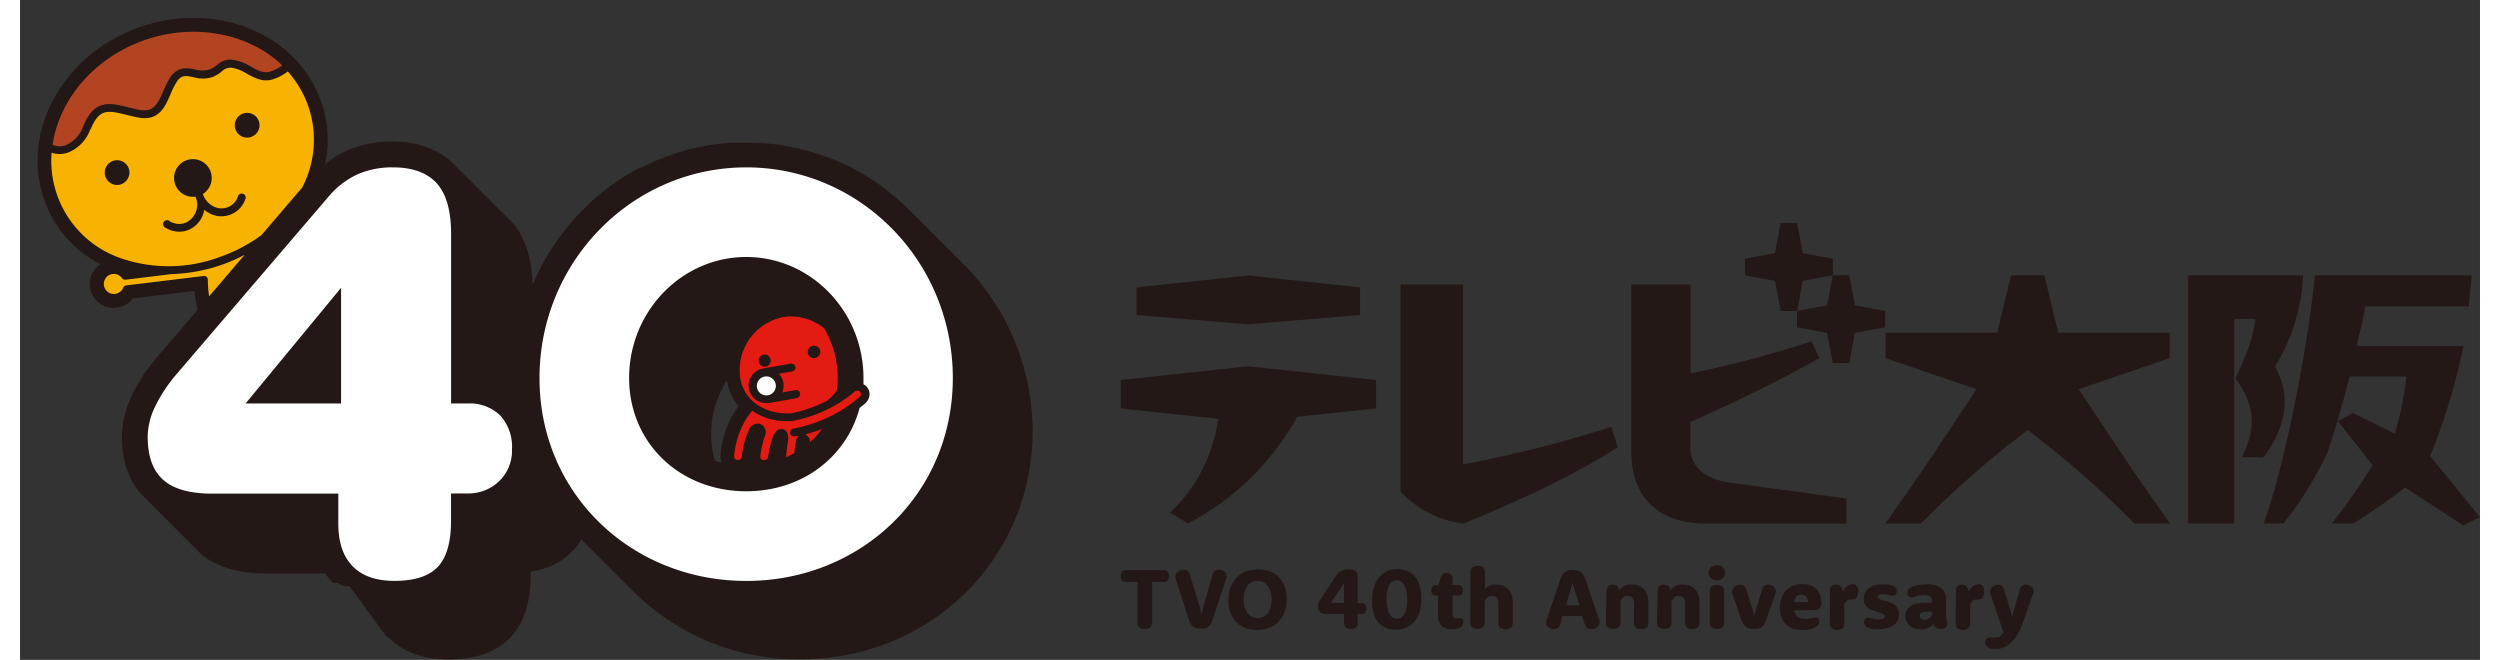 <svg height="34.54mm" viewBox="-2.67 -2.71 373.61 100.217" width="494.589" xmlns="http://www.w3.org/2000/svg"><rect x="-2.67" y="-2.71" width="373.61" height="100.217" fill="#333333" stroke="none"/><g fill="#231815"><path d="M216.54 76.79C224.26 73.69 233 69.7 240 65.2l-1-3.07a192.1 192.1 0 0 1-22.5 5.69V40.49H207v31.44a15.42 15.42 0 0 0 9.54 4.86zM203.29 59.33l-12 1.27a40.08 40.08 0 0 1-16.57 16.19L172 75.14a24.11 24.11 0 0 0 7.31-14.24l-14.81-1.57V55l19.4-2.08L203.29 55zm-2.44-14.2v-4.19l-16.95-1.82-17 1.82v4.19l17 1.41zM302.25 62.61a145.61 145.61 0 0 1 16.19 14.18h5.42c-6.16-8.64-9.62-14.07-13.86-20.39l13.81-4.72v-3.87h-16.92l-2.11-8.69h-5.06l-2.11 8.69h-16.95v3.87l13.82 4.72c-4.22 6.32-7.68 11.75-13.85 20.39h5.42a146.29 146.29 0 0 1 16.2-14.18zM270.61 51.68c-5.79 3.25-12.7 6.66-19.59 9.7v3.9c0 3.29 2.84 4.77 5.53 5.24L274.72 73v3.82H253.6c-7.84 0-11.56-4.32-11.56-11V40.49h9V54a165.07 165.07 0 0 0 18.38-4.87zm10-7.16l-4.61-.86-.86-4.57h-2.5l-.86 4.57-4.57.86V47l4.57.86.86 4.57h2.5l.86-4.57 4.58-.86zm-7.94-7.94l-4.58-.85-.85-4.58h-2.51l-.85 4.58-4.58.85v2.51l4.58.86.85 4.57h2.51l.85-4.57 4.58-.86zM368.37 77.07l-8.81-5.74a86.45 86.45 0 0 1-7.9 5.46h-3.23a81.89 81.89 0 0 0 6.19-8.87l-5.24-6.63 2.2-1.28 6.42 3.14a47 47 0 0 0 1.76-8.68h-8.61c-1.73 6.73-3.4 11.61-3.4 11.61a55.26 55.26 0 0 1-6.67 10.71h-3c3.13-8.39 6.68-26.51 7.79-37.67h23.82l-.47 4.7h-15.7c-.38 2.18-.83 3.92-1.3 6h16.22a97.44 97.44 0 0 1-5.07 16.74l7.57 9.27zM338 66.77s5.93-6.67 1.8-13.8a28.56 28.56 0 0 0 4.27-13.85h-17.46v37.67h7V45.73h3.19c-.13 3.33-3 9-3 9 3.38 4.72 2.88 7.91 1 12zM165.26 85.67a.69.69 0 0 1-.55-.22.94.94 0 0 1-.21-.67 1 1 0 0 1 .2-.67.72.72 0 0 1 .56-.22h5.8a.68.68 0 0 1 .55.22.91.91 0 0 1 .2.67.94.94 0 0 1-.2.67.69.69 0 0 1-.55.22h-1.78v6.16a1 1 0 0 1-.27.73 1.23 1.23 0 0 1-.85.26 1.22 1.22 0 0 1-.85-.26 1 1 0 0 1-.27-.73v-6.16zM172.91 85.44c0-.15-.08-.27-.1-.35a1.12 1.12 0 0 1 0-.24.81.81 0 0 1 .12-.44.84.84 0 0 1 .3-.32 1.16 1.16 0 0 1 .4-.2 1.52 1.52 0 0 1 .42-.06 1.22 1.22 0 0 1 .41.06.86.86 0 0 1 .29.19.77.77 0 0 1 .19.29c0 .12.09.26.13.41l1.4 4.61c.05.16.09.31.13.47s.07.3.1.42a4 4 0 0 1 .09.42c0-.13 0-.26.07-.41s0-.26.09-.42a4.21 4.21 0 0 1 .12-.48l1.31-4.62a3.79 3.79 0 0 1 .12-.4 1.1 1.1 0 0 1 .2-.31.82.82 0 0 1 .29-.17 1.23 1.23 0 0 1 .39-.06 2 2 0 0 1 .41 0 1.21 1.21 0 0 1 .38.18 1.32 1.32 0 0 1 .28.3.81.81 0 0 1 .11.41 1 1 0 0 1 0 .22c0 .08-.05.2-.1.35l-2 6.12a3.7 3.7 0 0 1-.22.55 1.65 1.65 0 0 1-.29.39 1.24 1.24 0 0 1-.49.3 2.21 2.21 0 0 1-.8.12 2.27 2.27 0 0 1-.81-.12 1.4 1.4 0 0 1-.49-.3 1.62 1.62 0 0 1-.28-.39 3.7 3.7 0 0 1-.22-.55zM180.87 88.46a5.87 5.87 0 0 1 .32-2 4.11 4.11 0 0 1 .91-1.46 3.94 3.94 0 0 1 1.42-.93 5.53 5.53 0 0 1 3.65 0 3.87 3.87 0 0 1 1.37.89 4.05 4.05 0 0 1 .87 1.4 5.47 5.47 0 0 1 .3 1.87 5.77 5.77 0 0 1-.32 2 4.19 4.19 0 0 1-.91 1.48 4 4 0 0 1-1.42.93 5.17 5.17 0 0 1-1.85.32 4.93 4.93 0 0 1-1.8-.31 3.72 3.72 0 0 1-1.36-.88 3.78 3.78 0 0 1-.87-1.4 5.18 5.18 0 0 1-.31-1.91zm2.3-.14a4.18 4.18 0 0 0 .17 1.24 2.57 2.57 0 0 0 .46.89 1.85 1.85 0 0 0 .68.54 1.9 1.9 0 0 0 .83.18 1.92 1.92 0 0 0 .82-.18 1.88 1.88 0 0 0 .67-.53 2.6 2.6 0 0 0 .45-.88 4.5 4.5 0 0 0 .16-1.24 4.27 4.27 0 0 0-.17-1.24 2.66 2.66 0 0 0-.45-.89 2 2 0 0 0-.68-.53 2 2 0 0 0-.83-.18 1.84 1.84 0 0 0-1.49.7 2.7 2.7 0 0 0-.45.88 4.22 4.22 0 0 0-.17 1.24zM195.8 90.55a1.34 1.34 0 0 1-1-.31 1.13 1.13 0 0 1-.32-.86 1.27 1.27 0 0 1 0-.28 1.17 1.17 0 0 1 .07-.25 2.86 2.86 0 0 1 .12-.27c0-.09.11-.19.19-.31l2.25-3.43a2.89 2.89 0 0 1 .39-.5 2.08 2.08 0 0 1 .5-.34 1.5 1.5 0 0 1 .5-.18 2.77 2.77 0 0 1 .6-.06 1.62 1.62 0 0 1 1.05.29 1.07 1.07 0 0 1 .34.84v4h.62a.66.66 0 0 1 .51.21 1.06 1.06 0 0 1 0 1.24.66.66 0 0 1-.51.21h-.62v1.33a.92.92 0 0 1-.25.71 1.47 1.47 0 0 1-1.58 0 1 1 0 0 1-.25-.71v-1.33zm2.61-4.69l-2 3h2zM202.68 88.45a6.69 6.69 0 0 1 .28-2 4.13 4.13 0 0 1 .79-1.47A3.35 3.35 0 0 1 205 84a4 4 0 0 1 1.54-.29A4.09 4.09 0 0 1 208 84a2.87 2.87 0 0 1 1.16.81 3.8 3.8 0 0 1 .73 1.4 6.84 6.84 0 0 1 .26 2 6.63 6.63 0 0 1-.29 2.05 4.13 4.13 0 0 1-.79 1.47 3.18 3.18 0 0 1-1.21.88 3.88 3.88 0 0 1-1.54.3 4.18 4.18 0 0 1-1.54-.27 2.86 2.86 0 0 1-1.15-.82 3.75 3.75 0 0 1-.73-1.39 6.51 6.51 0 0 1-.22-1.98zm2.2-.13a6.67 6.67 0 0 0 .12 1.38 3.14 3.14 0 0 0 .35.91 1.37 1.37 0 0 0 .5.49 1.27 1.27 0 0 0 .6.15 1.19 1.19 0 0 0 .58-.15 1.42 1.42 0 0 0 .5-.48 2.92 2.92 0 0 0 .34-.9 6.6 6.6 0 0 0 .13-1.38 6.74 6.74 0 0 0-.13-1.38 3.26 3.26 0 0 0-.35-.91 1.45 1.45 0 0 0-.5-.49 1.26 1.26 0 0 0-1.19 0 1.35 1.35 0 0 0-.49.49 3.2 3.2 0 0 0-.34.9 6.63 6.63 0 0 0-.12 1.37zM212.35 87.76a.63.63 0 0 1-.5-.2.86.86 0 0 1-.19-.6.85.85 0 0 1 .19-.59.67.67 0 0 1 .5-.2h.44l.25-1a1.19 1.19 0 0 1 .34-.64.91.91 0 0 1 .64-.21.87.87 0 0 1 .65.23.9.9 0 0 1 .23.66v.94h.88a.69.69 0 0 1 .51.2.85.85 0 0 1 .18.59.86.86 0 0 1-.18.6.66.66 0 0 1-.51.2h-.88v2.66a1 1 0 0 0 .1.6.47.47 0 0 0 .41.18H216a.54.54 0 0 1 .22 0 .44.44 0 0 1 .18.12.78.78 0 0 1 .11.2.75.75 0 0 1 0 .26.86.86 0 0 1-.07.38.83.83 0 0 1-.2.3 1 1 0 0 1-.22.16 1 1 0 0 1-.31.14 1.54 1.54 0 0 1-.41.1 2.64 2.64 0 0 1-.51 0 2.17 2.17 0 0 1-1.59-.51 2.21 2.21 0 0 1-.5-1.59v-3zM217.63 84.18a.92.92 0 0 1 .27-.71 1.49 1.49 0 0 1 1.65 0 .92.92 0 0 1 .27.71v2.06s0 .35-.05.54a1.6 1.6 0 0 1 .44-.36l.24-.14.31-.12.37-.08a2.06 2.06 0 0 1 .44 0 2.82 2.82 0 0 1 1 .18 2.06 2.06 0 0 1 .79.52 2.41 2.41 0 0 1 .51.85 3.77 3.77 0 0 1 .17 1.16v3.11a.92.92 0 0 1-.27.71 1.49 1.49 0 0 1-1.65 0 .92.92 0 0 1-.27-.71V89a2.2 2.2 0 0 0-.06-.55 1.35 1.35 0 0 0-.18-.38.66.66 0 0 0-.29-.21 1 1 0 0 0-.39-.07.84.84 0 0 0-.27 0 .92.92 0 0 0-.23.09 1.37 1.37 0 0 0-.2.13 1.14 1.14 0 0 0-.16.15 1.91 1.91 0 0 0-.28.4v3.28a.92.92 0 0 1-.27.71 1.49 1.49 0 0 1-1.65 0 .92.92 0 0 1-.27-.71zM231.33 91.86a3.62 3.62 0 0 1-.14.43.93.93 0 0 1-.2.3.71.71 0 0 1-.29.18 1 1 0 0 1-.41.07 1.4 1.4 0 0 1-.41-.06 1.5 1.5 0 0 1-.38-.19 1.06 1.06 0 0 1-.27-.29.77.77 0 0 1-.1-.4 1 1 0 0 1 0-.24c0-.08.05-.2.1-.36l2-5.9c0-.14.09-.26.14-.37a2.09 2.09 0 0 1 .14-.3 2.52 2.52 0 0 1 .15-.24 1.68 1.68 0 0 1 .18-.21 1.63 1.63 0 0 1 .53-.32 3 3 0 0 1 1.6 0 1.68 1.68 0 0 1 .54.32l.17.21a1 1 0 0 1 .15.24 2.09 2.09 0 0 1 .14.3c.05.11.09.23.14.37l2 5.86c.05.16.08.28.1.36a1 1 0 0 1 0 .23.86.86 0 0 1-.11.43 1 1 0 0 1-.29.31 1.64 1.64 0 0 1-.4.19 1.52 1.52 0 0 1-.42.06 1.43 1.43 0 0 1-.43-.07 1 1 0 0 1-.31-.21.88.88 0 0 1-.2-.29c0-.12-.1-.25-.15-.41l-.31-1h-3.05zm2.84-2.65l-.69-2.14c0-.18-.1-.34-.15-.5l-.11-.4c0-.14-.08-.27-.11-.39 0 .12-.06.25-.1.39l-.11.4c0 .16-.09.32-.14.5l-.64 2.14zM238.3 87a.91.91 0 0 1 .24-.68.93.93 0 0 1 .68-.23 1.32 1.32 0 0 1 .37.05.82.82 0 0 1 .28.14.79.79 0 0 1 .19.22 2 2 0 0 1 .11.29v.24a1.82 1.82 0 0 1 .46-.5 1.85 1.85 0 0 1 .27-.19l.35-.16.42-.11a3.9 3.9 0 0 1 .5 0 2.84 2.84 0 0 1 1 .18 2.14 2.14 0 0 1 .79.52 2.39 2.39 0 0 1 .5.85 3.49 3.49 0 0 1 .18 1.16v3.11a.92.92 0 0 1-.27.71 1.23 1.23 0 0 1-.83.25 1.18 1.18 0 0 1-.82-.25.92.92 0 0 1-.27-.71V89a1.79 1.79 0 0 0-.07-.55 1 1 0 0 0-.18-.38.56.56 0 0 0-.29-.21.92.92 0 0 0-.38-.07.77.77 0 0 0-.27 0 .92.92 0 0 0-.23.09 1.37 1.37 0 0 0-.2.13 1.14 1.14 0 0 0-.16.15 1.6 1.6 0 0 0-.28.4v3.28a.92.92 0 0 1-.27.71 1.23 1.23 0 0 1-.83.25 1.2 1.2 0 0 1-.82-.25.89.89 0 0 1-.28-.71zM246.06 87a.91.91 0 0 1 .24-.68.93.93 0 0 1 .68-.23 1.38 1.38 0 0 1 .37.05.82.82 0 0 1 .28.14.79.79 0 0 1 .19.22 2 2 0 0 1 .11.29v.24a2 2 0 0 1 .45-.5l.28-.19a2.29 2.29 0 0 1 .35-.16l.42-.11a3.75 3.75 0 0 1 .5 0 2.87 2.87 0 0 1 1 .18 2.14 2.14 0 0 1 .79.52 2.39 2.39 0 0 1 .5.85 3.49 3.49 0 0 1 .18 1.16v3.11a.92.92 0 0 1-.27.71 1.23 1.23 0 0 1-.83.25 1.18 1.18 0 0 1-.82-.25.92.92 0 0 1-.27-.71V89a1.79 1.79 0 0 0-.07-.55 1 1 0 0 0-.18-.38.56.56 0 0 0-.29-.21.92.92 0 0 0-.38-.07.77.77 0 0 0-.27 0 .79.79 0 0 0-.23.09 1.37 1.37 0 0 0-.2.13 1.14 1.14 0 0 0-.16.15 2 2 0 0 0-.29.4v3.28a.91.91 0 0 1-.26.71 1.5 1.5 0 0 1-1.66 0 .92.92 0 0 1-.27-.71zM253.81 84.29a1.18 1.18 0 0 1 .09-.46 1.34 1.34 0 0 1 .25-.37 1.07 1.07 0 0 1 .4-.24 1.36 1.36 0 0 1 .51-.09 1.31 1.31 0 0 1 .5.09 1 1 0 0 1 .39.24 1 1 0 0 1 .25.36 1.12 1.12 0 0 1 .09.44 1.14 1.14 0 0 1-.09.46 1.05 1.05 0 0 1-.25.37 1.14 1.14 0 0 1-.39.25 1.46 1.46 0 0 1-.52.08 1.35 1.35 0 0 1-.5-.08 1.28 1.28 0 0 1-.39-.24 1.34 1.34 0 0 1-.25-.37 1 1 0 0 1-.09-.44zm.14 2.79a.93.93 0 0 1 .27-.71 1.5 1.5 0 0 1 1.66 0 .93.93 0 0 1 .27.71v4.78a.92.92 0 0 1-.27.71 1.5 1.5 0 0 1-1.66 0 .92.92 0 0 1-.27-.71zM257.48 87.71a3.77 3.77 0 0 1-.11-.37 1.12 1.12 0 0 1 0-.24.82.82 0 0 1 .11-.42 1.07 1.07 0 0 1 .29-.31 1.44 1.44 0 0 1 .39-.2 1.33 1.33 0 0 1 .43-.07 1 1 0 0 1 .4.07 1 1 0 0 1 .28.18.83.83 0 0 1 .17.28c0 .11.09.25.14.42l.92 2.9c0 .11.07.22.1.32s.05.21.06.29.05.2.07.28a2.29 2.29 0 0 0 .07-.28c0-.08 0-.18.07-.29s.06-.21.09-.32l.89-2.93c.05-.15.09-.28.13-.39a.88.88 0 0 1 .17-.28.85.85 0 0 1 .28-.18 1 1 0 0 1 .4-.07 1.39 1.39 0 0 1 .4.06 1.33 1.33 0 0 1 .38.18 1.06 1.06 0 0 1 .27.29.76.76 0 0 1 .1.39.78.78 0 0 1 0 .22c0 .08-.05.19-.09.34l-1.32 3.73a6.2 6.2 0 0 1-.28.68 1.73 1.73 0 0 1-.29.41 1.18 1.18 0 0 1-.22.17 1 1 0 0 1-.28.13 1.58 1.58 0 0 1-.36.09 3.13 3.13 0 0 1-.46 0 3.23 3.23 0 0 1-.46 0 1.64 1.64 0 0 1-.35-.08 1.46 1.46 0 0 1-.28-.13 1.84 1.84 0 0 1-.22-.17A2.54 2.54 0 0 1 259 92a5.94 5.94 0 0 1-.28-.67zM266.78 90a1.78 1.78 0 0 0 .19.55 1.29 1.29 0 0 0 .33.4 1.79 1.79 0 0 0 .5.24 2.49 2.49 0 0 0 .64.08 2.9 2.9 0 0 0 .54 0l.41-.09.32-.09a.84.84 0 0 1 .27 0 .76.76 0 0 1 .27 0 .75.75 0 0 1 .2.15.72.72 0 0 1 .12.21.69.69 0 0 1 0 .25.91.91 0 0 1-.06.35.86.86 0 0 1-.2.28 1.67 1.67 0 0 1-.3.22 2.26 2.26 0 0 1-.49.2 3.55 3.55 0 0 1-.66.16 5.57 5.57 0 0 1-.85.06 4.34 4.34 0 0 1-1.46-.23 2.76 2.76 0 0 1-1.71-1.74 3.76 3.76 0 0 1-.23-1.34 4.31 4.31 0 0 1 .25-1.53 3.32 3.32 0 0 1 .7-1.15 3 3 0 0 1 1.09-.73 3.8 3.8 0 0 1 1.41-.25 3.41 3.41 0 0 1 1.19.2 2.59 2.59 0 0 1 .9.56 2.54 2.54 0 0 1 .56.89 3.2 3.2 0 0 1 .2 1.19 1.11 1.11 0 0 1-.26.82 1 1 0 0 1-.73.27zm2.11-1.25a1.61 1.61 0 0 0-.32-.9.88.88 0 0 0-.7-.27 1.13 1.13 0 0 0-.36.06.91.91 0 0 0-.32.2 1.25 1.25 0 0 0-.24.36 2.11 2.11 0 0 0-.17.55zM272.21 87a.91.91 0 0 1 .23-.68.93.93 0 0 1 .68-.23 1.46 1.46 0 0 1 .38.05.77.77 0 0 1 .27.14.58.58 0 0 1 .18.23 1.18 1.18 0 0 1 .12.28l.08.38a3.47 3.47 0 0 1 .27-.46 2 2 0 0 1 .35-.36 1.27 1.27 0 0 1 .42-.24 1.3 1.3 0 0 1 .49-.09.81.81 0 0 1 .6.23 1 1 0 0 1 .22.74 1.85 1.85 0 0 1-.21 1 .61.61 0 0 1-.53.34h-.52a.57.57 0 0 0-.28.08 1 1 0 0 0-.25.2 2.12 2.12 0 0 0-.2.24l-.13.22v2.94a.92.92 0 0 1-.27.71 1.49 1.49 0 0 1-1.65 0 .92.92 0 0 1-.27-.71zM277.34 88.22a2.12 2.12 0 0 1 .18-.87 1.91 1.91 0 0 1 .55-.69 2.82 2.82 0 0 1 .92-.45 4.6 4.6 0 0 1 1.3-.17 6.74 6.74 0 0 1 .68 0 4.66 4.66 0 0 1 .52.11 2 2 0 0 1 .38.16 1.08 1.08 0 0 1 .25.18.82.82 0 0 1 .19.28 1.16 1.16 0 0 1 .05.34.62.62 0 0 1-.05.27.48.48 0 0 1-.14.2.72.72 0 0 1-.2.14.75.75 0 0 1-.26 0 1 1 0 0 1-.29 0l-.32-.09-.39-.09a3.45 3.45 0 0 0-.48 0 1.73 1.73 0 0 0-.36 0 1.12 1.12 0 0 0-.24.08.4.4 0 0 0-.13.13.47.47 0 0 0 0 .17.31.31 0 0 0 .14.27 1.21 1.21 0 0 0 .36.18 4.42 4.42 0 0 0 .51.16c.19.05.38.1.58.17a6.07 6.07 0 0 1 .59.24 2.18 2.18 0 0 1 .52.36 2.12 2.12 0 0 1 .36.54 1.91 1.91 0 0 1 .14.76 2.14 2.14 0 0 1-.19.88 2 2 0 0 1-.57.72 3 3 0 0 1-1 .48 4.66 4.66 0 0 1-1.37.17h-.73a5.56 5.56 0 0 1-.56-.11 2.18 2.18 0 0 1-.4-.17 2 2 0 0 1-.26-.19 1.06 1.06 0 0 1-.18-.27.8.8 0 0 1-.07-.36.65.65 0 0 1 .19-.47.6.6 0 0 1 .46-.19 1.11 1.11 0 0 1 .3.05l.34.09a4.13 4.13 0 0 0 .44.1 2.9 2.9 0 0 0 .54 0 1.8 1.8 0 0 0 .43 0 .85.85 0 0 0 .27-.09.36.36 0 0 0 .15-.15.42.42 0 0 0 .05-.2.37.37 0 0 0-.14-.28 1.21 1.21 0 0 0-.36-.19 4.62 4.62 0 0 0-.52-.16l-.58-.18a5.89 5.89 0 0 1-.58-.24 2.68 2.68 0 0 1-.52-.36 1.66 1.66 0 0 1-.36-.53 1.81 1.81 0 0 1-.14-.73zM287.7 88.55a1.16 1.16 0 0 0-.06-.4.69.69 0 0 0-.2-.28 1.15 1.15 0 0 0-.37-.16 2.4 2.4 0 0 0-.58-.06 3.44 3.44 0 0 0-.7.06 4.29 4.29 0 0 0-.49.13l-.37.13a.85.85 0 0 1-.31.06.61.61 0 0 1-.45-.18.67.67 0 0 1-.19-.52.79.79 0 0 1 .02-.33.87.87 0 0 1 .18-.26 1.8 1.8 0 0 1 .37-.25 3.05 3.05 0 0 1 .59-.22 6.6 6.6 0 0 1 .81-.18 7.52 7.52 0 0 1 1-.06 3.31 3.31 0 0 1 2.16.59 2.08 2.08 0 0 1 .73 1.73v1.9a4.67 4.67 0 0 0 0 .72 3 3 0 0 0 .1.46q0 .19.09.33a.92.92 0 0 1 0 .29.81.81 0 0 1-.06.31.69.69 0 0 1-.18.24.85.85 0 0 1-.31.17 1.4 1.4 0 0 1-.43.06 1.33 1.33 0 0 1-.42-.06 1 1 0 0 1-.34-.18 1.2 1.2 0 0 1-.24-.26A1.62 1.62 0 0 1 288 92a1.81 1.81 0 0 1-.47.44 2.89 2.89 0 0 1-.61.3 2.67 2.67 0 0 1-.9.13 3.07 3.07 0 0 1-1-.15 2.19 2.19 0 0 1-.74-.45 1.85 1.85 0 0 1-.47-.67 2.13 2.13 0 0 1-.16-.84 1.55 1.55 0 0 1 .22-.84 1.9 1.9 0 0 1 .62-.61 3 3 0 0 1 .95-.36 5.83 5.83 0 0 1 1.23-.12h1.05zm0 1.65H286.85a1.41 1.41 0 0 0-.76.16.48.48 0 0 0-.26.44.67.67 0 0 0 .21.46.62.62 0 0 0 .24.13.92.92 0 0 0 .35 0 1.14 1.14 0 0 0 .46-.09 1.3 1.3 0 0 0 .33-.19 1.79 1.79 0 0 0 .28-.27zM291.34 87a1 1 0 0 1 .23-.68 1 1 0 0 1 .69-.23 1.38 1.38 0 0 1 .37.05.69.69 0 0 1 .27.14.71.71 0 0 1 .19.23 1.17 1.17 0 0 1 .11.28l.09.38a2.13 2.13 0 0 1 .27-.46 1.71 1.71 0 0 1 .35-.36 1.23 1.23 0 0 1 .41-.24 1.37 1.37 0 0 1 .49-.09.78.78 0 0 1 .6.23 1 1 0 0 1 .22.74 1.85 1.85 0 0 1-.21 1 .61.61 0 0 1-.52.34h-.52a.6.6 0 0 0-.29.08 1.22 1.22 0 0 0-.25.2 2 2 0 0 0-.19.24l-.14.22v2.94a1 1 0 0 1-.26.71 1.5 1.5 0 0 1-1.66 0 .92.92 0 0 1-.27-.71zM296.66 87.71c-.05-.17-.09-.29-.11-.37a2.32 2.32 0 0 1 0-.24.73.73 0 0 1 .11-.42 1 1 0 0 1 .28-.31 1.36 1.36 0 0 1 .4-.2 1.23 1.23 0 0 1 .42-.07 1 1 0 0 1 .39.07.77.77 0 0 1 .27.19.75.75 0 0 1 .18.28c0 .1.08.24.13.41l.92 3c0 .12.07.25.1.37s0 .23.07.33 0 .23.06.33a3.4 3.4 0 0 0 .07-.34c0-.1.05-.21.07-.33s.06-.24.1-.36L301 87c0-.15.08-.27.12-.38a1.1 1.1 0 0 1 .17-.28.9.9 0 0 1 .28-.18 1 1 0 0 1 .4-.07 1.51 1.51 0 0 1 .41.06 1.27 1.27 0 0 1 .37.18 1.06 1.06 0 0 1 .27.29.76.76 0 0 1 .1.39.9.9 0 0 1 0 .23 3.43 3.43 0 0 1-.1.33l-1.43 4.06a12.46 12.46 0 0 1-.81 1.88 5.46 5.46 0 0 1-1 1.32 3.32 3.32 0 0 1-1.14.78 3.55 3.55 0 0 1-1.41.27 2.12 2.12 0 0 1-.71-.11 1 1 0 0 1-.46-.27.88.88 0 0 1-.27-.66.69.69 0 0 1 .72-.72h.71a1.35 1.35 0 0 0 .41-.06A1.09 1.09 0 0 0 298 94a1.67 1.67 0 0 0 .31-.29 2.4 2.4 0 0 0 .26-.39zM141 37.78l-.09-.08-.08-.09-.09-.08-.08-.09a.3.3 0 0 1-.08-.08l-.09-.08-.08-.09-.09-.08-.08-.09-.08-.08-.09-.08-.08-.09-.09-.08-.08-.09-.09-.08-.08-.09-.08-.08-.09-.08-.08-.09-.09-.08-.08-.09a.3.3 0 0 1-.08-.08l-.09-.08-.08-.09-.09-.08-.08-.09-.09-.08-.08-.09a.3.3 0 0 1-.08-.08l-.09-.08-.08-.09-.09-.08-.08-.09-.09-.08-.08-.09-.08-.08-.09-.08-.08-.09-.09-.08-.08-.09a.3.3 0 0 1-.08-.08l-.09-.08-.08-.09-.09-.08-.08-.09-.09-.08-.08-.09a.3.3 0 0 1-.08-.08l-.09-.08-.08-.09-.09-.08-.08-.09-.09-.08-.08-.09a.3.3 0 0 1-.08-.08l-.09-.08-.08-.09-.09-.08-.08-.09-.08-.08-.09-.08-.08-.09-.09-.08-.08-.09-.09-.08-.08-.09-.08-.08-.09-.08-.08-.09-.09-.08-.08-.09-.09-.08-.08-.08-.08-.09-.09-.08-.08-.09-.09-.08-.08-.09-.08-.08-.09-.08-.08-.09-.09-.08-.08-.09-.09-.08-.08-.09-.08-.08-.09-.08-.08-.09-.09-.08-.08-.09a.3.3 0 0 1-.08-.08l-.09-.08-.05-.04-.09-.08-.08-.09-.09-.08-.08-.09-.08-.08-.09-.08-.08-.09a35.52 35.52 0 0 0-9.66-7c-.49-.24-1-.47-1.49-.69h-.07c-.49-.21-1-.41-1.49-.6h-.12c-.47-.18-1-.34-1.43-.5l-.21-.07c-.44-.14-.89-.26-1.34-.39l-.34-.1-1.31-.31-.4-.09-1.38-.25-.35-.07-1.31-.17-.46-.05c-.45-.05-.91-.08-1.37-.11h-.42c-.6 0-1.21-.05-1.82-.05h-2.11c-.4 0-.8.05-1.19.09l-.47.05c-.53.05-1.06.12-1.58.2h-.1c-.49.08-1 .17-1.46.27l-.48.1-1.12.26-.46.12c-.5.13-1 .27-1.48.43l-.2.06-1.27.44-.49.19-1 .4-.47.2c-.46.2-.91.4-1.36.62l-.3.15L91 23l-.5.28-.86.5-.49.3q-.6.38-1.2.78l-.39.28-.84.61-.51.39-.71.56-.49.41q-.53.44-1 .9l-.47.44-.64.62-.5.52c-.19.19-.37.39-.55.59s-.33.35-.49.53l-.78.91-.54.68-.48.62c-.15.2-.31.41-.46.63l-.42.6c-.15.22-.3.43-.44.65s-.39.61-.59.92l-.51.88-.36.63c-.13.24-.26.48-.38.72l-.33.64c-.12.24-.24.48-.35.73s-.37.8-.54 1.21c-.11-4-1.15-7.25-3.11-9.48a10.57 10.57 0 0 0-.88-.89l-.09-.08L71 30l-.09-.08-.08-.09-.09-.08-.08-.09a.6.6 0 0 1-.08-.08l-.09-.08-.08-.09-.09-.08-.08-.09-.09-.08L70 29a.6.6 0 0 1-.08-.08l-.09-.08-.08-.09-.09-.08-.08-.09-.08-.08-.09-.08-.08-.09-.09-.08-.08-.09-.09-.08L69 28l-.08-.08-.09-.08-.08-.09-.09-.08-.08-.09-.09-.08-.08-.09-.08-.08-.09-.08-.08-.09-.09-.08L68 27a.3.3 0 0 1-.08-.08l-.09-.08-.08-.09-.09-.08-.08-.09-.09-.08-.08-.09a.6.6 0 0 1-.08-.08l-.09-.08-.08-.09-.09-.08L67 26l-.09-.08-.08-.09-.08-.08-.09-.08-.08-.09-.09-.08-.08-.09-.08-.08-.09-.08-.08-.09-.09-.08L66 25l-.09-.08-.08-.09a.6.6 0 0 1-.08-.08l-.09-.08-.08-.09-.09-.08-.08-.09a.3.3 0 0 1-.08-.08l-.09-.08-.08-.09-.09-.08L65 24l-.09-.08-.08-.09a.6.6 0 0 1-.08-.08l-.09-.08-.08-.09-.09-.08-.08-.09-.09-.08-.08-.09-.08-.08-.16-.11V23l-.09-.08-.08-.09a.3.3 0 0 1-.08-.08l-.09-.08-.08-.09-.09-.08-.08-.09-.09-.08-.08-.09-.08-.08L63 22l-.09-.08-.07-.08c-.19-.17-.4-.33-.6-.49l-.32-.25c-.18-.13-.38-.26-.58-.38l-.41-.25a6.54 6.54 0 0 0-.59-.3l-.5-.23-.59-.24-.59-.19-.66-.22a8.74 8.74 0 0 0-.7-.15l-.55-.14c-.28-.05-.57-.08-.86-.11l-.49-.05c-.47 0-.94-.06-1.44-.06a16.93 16.93 0 0 0-7.1 1.44 15.18 15.18 0 0 0-3.19 2 17.33 17.33 0 0 0-.67-9.67C39.28 2.25 26.82-2.71 15.25 1.5s-17.92 16-14.17 26.32a17.53 17.53 0 0 0 8.45 9.6 3.62 3.62 0 0 0 3.28 6.4 3.59 3.59 0 0 0 1.64-1.21l9.38-1.14a25.81 25.81 0 0 0 .46 2.89l-6.06 7.07a26.66 26.66 0 0 0-3.89 5.88 14.73 14.73 0 0 0-1.52 6.25c0 4.13 1.23 7.32 3.65 9.48l.08.09.09.08.08.09a.3.3 0 0 1 .08.08.6.6 0 0 0 .08.08.6.6 0 0 1 .08.08.3.3 0 0 0 .08.08l.08.09.09.08a.6.6 0 0 0 .08.08.3.3 0 0 1 .08.08.6.6 0 0 0 .08.08.6.6 0 0 1 .08.08.3.3 0 0 0 .08.08l.08.09a.3.3 0 0 1 .08.08.6.6 0 0 0 .08.08.6.6 0 0 1 .08.08.3.3 0 0 0 .08.08l.08.09.09.08a.6.6 0 0 0 .08.08.3.3 0 0 1 .08.08.6.6 0 0 0 .08.08l.08.08a.3.3 0 0 0 .08.08l.08.09.09.08.08.08.08.08.08.08.08.08.09.08.08.09a.3.3 0 0 1 .08.08.6.6 0 0 0 .08.08.6.6 0 0 1 .08.08.3.3 0 0 0 .08.08l.08.09.09.08a.6.6 0 0 0 .08.08.3.3 0 0 1 .08.08.6.6 0 0 0 .08.08.6.6 0 0 1 .08.08.3.3 0 0 0 .08.08l.08.09.09.08a.6.6 0 0 0 .08.08.6.6 0 0 1 .08.08.3.3 0 0 0 .08.08l.08.09.09.08.08.09a.3.3 0 0 1 .08.08.6.6 0 0 0 .08.08.6.6 0 0 1 .08.08.3.3 0 0 0 .08.08l.08.09.09.08.08.08.08.08.08.08.08.08.08.08.08.09.09.08.08.08a.6.6 0 0 1 .08.08.3.3 0 0 0 .08.08l.08.09.09.08a.6.6 0 0 0 .08.08.3.3 0 0 1 .08.08.6.6 0 0 0 .08.08.6.6 0 0 1 .08.08.3.3 0 0 0 .08.08l.08.09.09.08a.6.6 0 0 0 .08.08.6.6 0 0 1 .08.08.3.3 0 0 0 .08.08.6.6 0 0 1 .08.08.3.3 0 0 0 .08.08l.08.09a.3.3 0 0 1 .08.08.6.6 0 0 0 .08.08.6.6 0 0 1 .08.08.3.3 0 0 0 .08.08l.08.09.09.08a.6.6 0 0 0 .08.08.3.3 0 0 1 .08.08l.08.08.08.08a.3.3 0 0 0 .08.08l.08.09.09.08.08.08a.6.6 0 0 1 .08.08.6.6 0 0 0 .08.08l.08.09c2.29 2 5.65 3.08 10 3.08h9c.16.24.33.47.5.68a8.52 8.52 0 0 0 .62.71h.06l.05.05a.12.12 0 0 1 .05 0H45.55a.12.12 0 0 1 .05 0h.06v.05l.05.05.06.05.05.05c.05.05 0 0 0 0v.05h.38a.12.12 0 0 1 .05 0h.06v.05c0 .05 0 0 0 0l.05.05.06.05.05.05.05.05H47.15c.05 0 0 0 0 0H47.36l.06.05L53 94l.05.05H53.26c2.2 2.25 5.28 3.39 9.15 3.39 4.15 0 7.32-1.13 9.42-3.36s3.07-5.35 3.07-9.63v-.37a10.45 10.45 0 0 0 6.16-2.92 10.12 10.12 0 0 0 1.54-1.93l.09.08.08.09.09.08a.6.6 0 0 0 .08.08l.09.09.08.08.08.09.09.08a.6.6 0 0 0 .08.08l.09.09a.3.3 0 0 0 .08.08l.08.09.09.08.08.09.09.08a.6.6 0 0 0 .08.08l.09.09a.6.6 0 0 0 .08.08l.08.09.09.08.08.08.09.09.08.08.09.09a.6.6 0 0 0 .08.08l.08.09.09.08a.6.6 0 0 0 .08.08l.09.09a.6.6 0 0 0 .08.08l.08.09.09.08.08.09.09.08a.6.6 0 0 0 .08.08l.09.09.08.08.08.09.09.08a.6.6 0 0 0 .08.08l.09.09.08.08.08.09.09.08.08.09.09.08a.6.6 0 0 0 .08.08l.09.09a.6.6 0 0 0 .08.08l.08.09.09.08.08.08.09.09.08.08.09.09a.6.6 0 0 0 .08.08l.08.09.09.08.08.08.09.09a.3.3 0 0 0 .08.08l.09.09a.6.6 0 0 0 .08.08l.08.09.09.08a.6.6 0 0 0 .08.08l.09.09.08.08.08.09.09.08a.6.6 0 0 0 .08.08l.09.09.08.08.09.09.08.08.08.09.09.08a.6.6 0 0 0 .08.08l.09.09a.3.3 0 0 0 .08.08l.08.09.09.08.08.09.09.08.08.08.09.09a.6.6 0 0 0 .08.08l.08.09.09.08.08.08.09.09a.3.3 0 0 0 .08.08l.08.09.09.08.08.09.09.08a35.47 35.47 0 0 0 25.13 10.11c19.79 0 35.3-15.24 35.3-34.71A36.11 36.11 0 0 0 141 37.78zm-35.58 22.79a13.16 13.16 0 0 0-1.15 2.86 16 16 0 0 0-.55 2.93 2.78 2.78 0 0 0 .16 1.21q-.54-.13-1-.3a14.1 14.1 0 0 1-.59-4.07 14.83 14.83 0 0 1 2.39-8.11 8.26 8.26 0 0 0 1.79 3.9 10.93 10.93 0 0 0-1.05 1.58z"/></g><path d="M109.85 57.08a1.43 1.43 0 0 0 1.08.24 1.44 1.44 0 1 0-.5-2.84 1.44 1.44 0 0 0-1.17 1.67 1.46 1.46 0 0 0 .59.93zM70.28 60.41a6.61 6.61 0 0 0-5-1.84H62.8V32.76c0-3.43-.72-6-2.15-7.6S57 22.71 54 22.71a13 13 0 0 0-5.48 1.09 12.7 12.7 0 0 0-4.36 3.39L21.2 54a23.14 23.14 0 0 0-3.33 5 10.78 10.78 0 0 0-1.15 4.59q0 4.48 2.35 6.57t7.37 2.1h19.23v4.54c0 2.84.72 5 2.18 6.49s3.57 2.22 6.37 2.22q4.56 0 6.57-2.14t2-7v-4.14h2.43a6.73 6.73 0 0 0 4.91-1.89 6.44 6.44 0 0 0 1.92-4.81 7.06 7.06 0 0 0-1.77-5.12zm-24.19-1.84h-14.5L46.09 41z" fill="#fff"/><path d="M119.46 47.14a8.16 8.16 0 0 0-5-1.79 6.88 6.88 0 0 0-1.27.11 8.21 8.21 0 0 0-6.47 9.28c.6 3.43 3.75 5.53 7.7 5.32a20.11 20.11 0 0 0 5.45-1.89A7.4 7.4 0 0 0 121 57.1a6.12 6.12 0 0 0 .39-.5 14.66 14.66 0 0 0-1.94-9.46zm-9.17 4a.93.93 0 0 1 .32 1.83.93.93 0 0 1-1.08-.76.92.92 0 0 1 .76-1.07zm5 6.62l-4.21.74a2.38 2.38 0 0 1-.46 0 2.64 2.64 0 0 1-2.59-2.18 2.63 2.63 0 0 1 2.14-3.06l4.2-.74a.6.6 0 1 1 .21 1.18l-2 .36a2.6 2.6 0 0 1 .5 2.84l2-.36a.6.6 0 1 1 .21 1.18zm2.81-6.12a.93.93 0 1 1-.32-1.83.92.92 0 0 1 1.07.75.93.93 0 0 1-.7 1.08z" fill="#e31b13"/><path d="M41.06 13.27A15.87 15.87 0 0 0 38 8.14a7.14 7.14 0 0 1-2.32 1.21c-1.5.46-2.76-.24-3.87-.85a6.22 6.22 0 0 0-2.14-.89 1.8 1.8 0 0 0-1.66.5 5.29 5.29 0 0 1-1.47.89 4.92 4.92 0 0 1-2.91 0c-1.13-.23-1.82-.36-2.54.78a12.33 12.33 0 0 0-.9 1.82c-.86 2-1.83 4.17-5 3.52-.61-.12-1.18-.26-1.71-.39-2.82-.69-4.11-1-5.43 2.21H8a5.93 5.93 0 0 1-3.37 3.52 4.13 4.13 0 0 1-1.3.22 3.82 3.82 0 0 1-1.2-.2 15.64 15.64 0 0 0 10.6 16.06 22.3 22.3 0 0 0 15.16-.3A24 24 0 0 0 34 33l6.18-7.22a15.68 15.68 0 0 0 .88-12.51zm-28.34 12a1.88 1.88 0 1 1 1.12-2.42 1.9 1.9 0 0 1-1.12 2.41zm18.84 2.23a3.83 3.83 0 0 1-5.46 2.18 4.55 4.55 0 0 1-.79-.53 4 4 0 0 1-2.5 3.1 3.81 3.81 0 0 1-1.29.23 4 4 0 0 1-2.05-.58.6.6 0 1 1 .61-1 2.73 2.73 0 0 0 2.32.25 3 3 0 0 0 1.6-3.94v-.06a2.86 2.86 0 1 1 1.11-.41v.06a3.31 3.31 0 0 0 1.55 1.81 2.61 2.61 0 0 0 3.77-1.52.6.6 0 0 1 1.14.4zm.91-9.42a1.88 1.88 0 1 1 1.12-2.42 1.88 1.88 0 0 1-1.12 2.41z" fill="#f8b300"/><path d="M25.26 39.18a.68.68 0 0 1 .4.15.65.65 0 0 1 .2.45 17.33 17.33 0 0 0 .19 2.52l5.38-6.3a25.71 25.71 0 0 1-3.11 1.38 25.53 25.53 0 0 1-8 1.54l-6.95.85a.6.6 0 0 1-.56-.25 1.52 1.52 0 1 0-.71 2.32A1.51 1.51 0 0 0 13 41a.63.63 0 0 1 .49-.37l11.72-1.42z" fill="#f8b300"/><path d="M107.63 22.71c-17.34 0-31.4 14.32-31.4 32s14.06 30.81 31.4 30.81S139 72.37 139 54.7s-14-31.99-31.37-31.99zm18 35.9c-.26.22-.52.42-.78.63-2 7.46-8.71 12.66-17.22 12.66-10.14 0-17.79-7.39-17.79-17.2 0-10.14 8-18.38 17.79-18.38s17.8 8.24 17.8 18.38v.95a1.68 1.68 0 0 1 .92 1.6 1.94 1.94 0 0 1-.72 1.36z" fill="#fff"/><path d="M117.32 64.38v.07a12.74 12.74 0 0 0 1.8-2 26.44 26.44 0 0 1-2.52.81 1.39 1.39 0 0 1 .72 1.12z" fill="#e31b13"/><path d="M124.08 56.78a20.21 20.21 0 0 1-6.4 3.63l-.13.05-.56.18-.2.06-.51.15-.22.06-.52.13-.21.05-.73.16h-.75a9.15 9.15 0 0 1-5.31-1.57 9.72 9.72 0 0 0-1.27 1.86 11.32 11.32 0 0 0-1 2.44 14.09 14.09 0 0 0-.48 2.56.56.56 0 0 0 .13.43.52.52 0 0 0 .4.18.62.62 0 0 0 .64-.49 13.29 13.29 0 0 1 .44-2.36 11.44 11.44 0 0 1 .64-1.72 1.41 1.41 0 0 1 1.78-.87 1.35 1.35 0 0 1 .64 1.79 15.25 15.25 0 0 0-.7 3.09.53.53 0 0 0 .53.58.6.6 0 0 0 .66-.44 14 14 0 0 1 .65-2.86c.53-1.51 1.29-1.49 1.6-1.41.61.15.92.91.76 1.87-.11.67-.2 1.38-.26 2.25a.66.66 0 0 0 0 .14c.43-.19.84-.39 1.23-.61.06-.63.14-1.21.23-1.76a1.81 1.81 0 0 1 .39-.89l-.54.11h-.12a.59.59 0 0 1-.58-.48.6.6 0 0 1 .47-.71 21.73 21.73 0 0 0 10-4.73.7.7 0 0 0 .27-.5.48.48 0 0 0-.14-.38.66.66 0 0 0-.83.01z" fill="#e31b13"/><path d="M2.28 19.28a2.71 2.71 0 0 0 2 .06 4.77 4.77 0 0 0 2.63-2.84c1.71-4.17 4-3.62 6.83-2.92.52.13 1.06.27 1.65.38 2.16.44 2.78-.72 3.7-2.82a15.29 15.29 0 0 1 1-2c1.17-1.83 2.63-1.54 3.8-1.31a3.88 3.88 0 0 0 2.24 0 4.72 4.72 0 0 0 1.15-.69 2.91 2.91 0 0 1 2.55-.74 7.44 7.44 0 0 1 2.55 1c1 .57 1.93 1.07 2.94.76a5.94 5.94 0 0 0 1.84-.94C32 2.25 23.55.72 16 3.47 8.63 6.14 3.3 12.32 2.28 19.28z" fill="#b34422"/></svg>